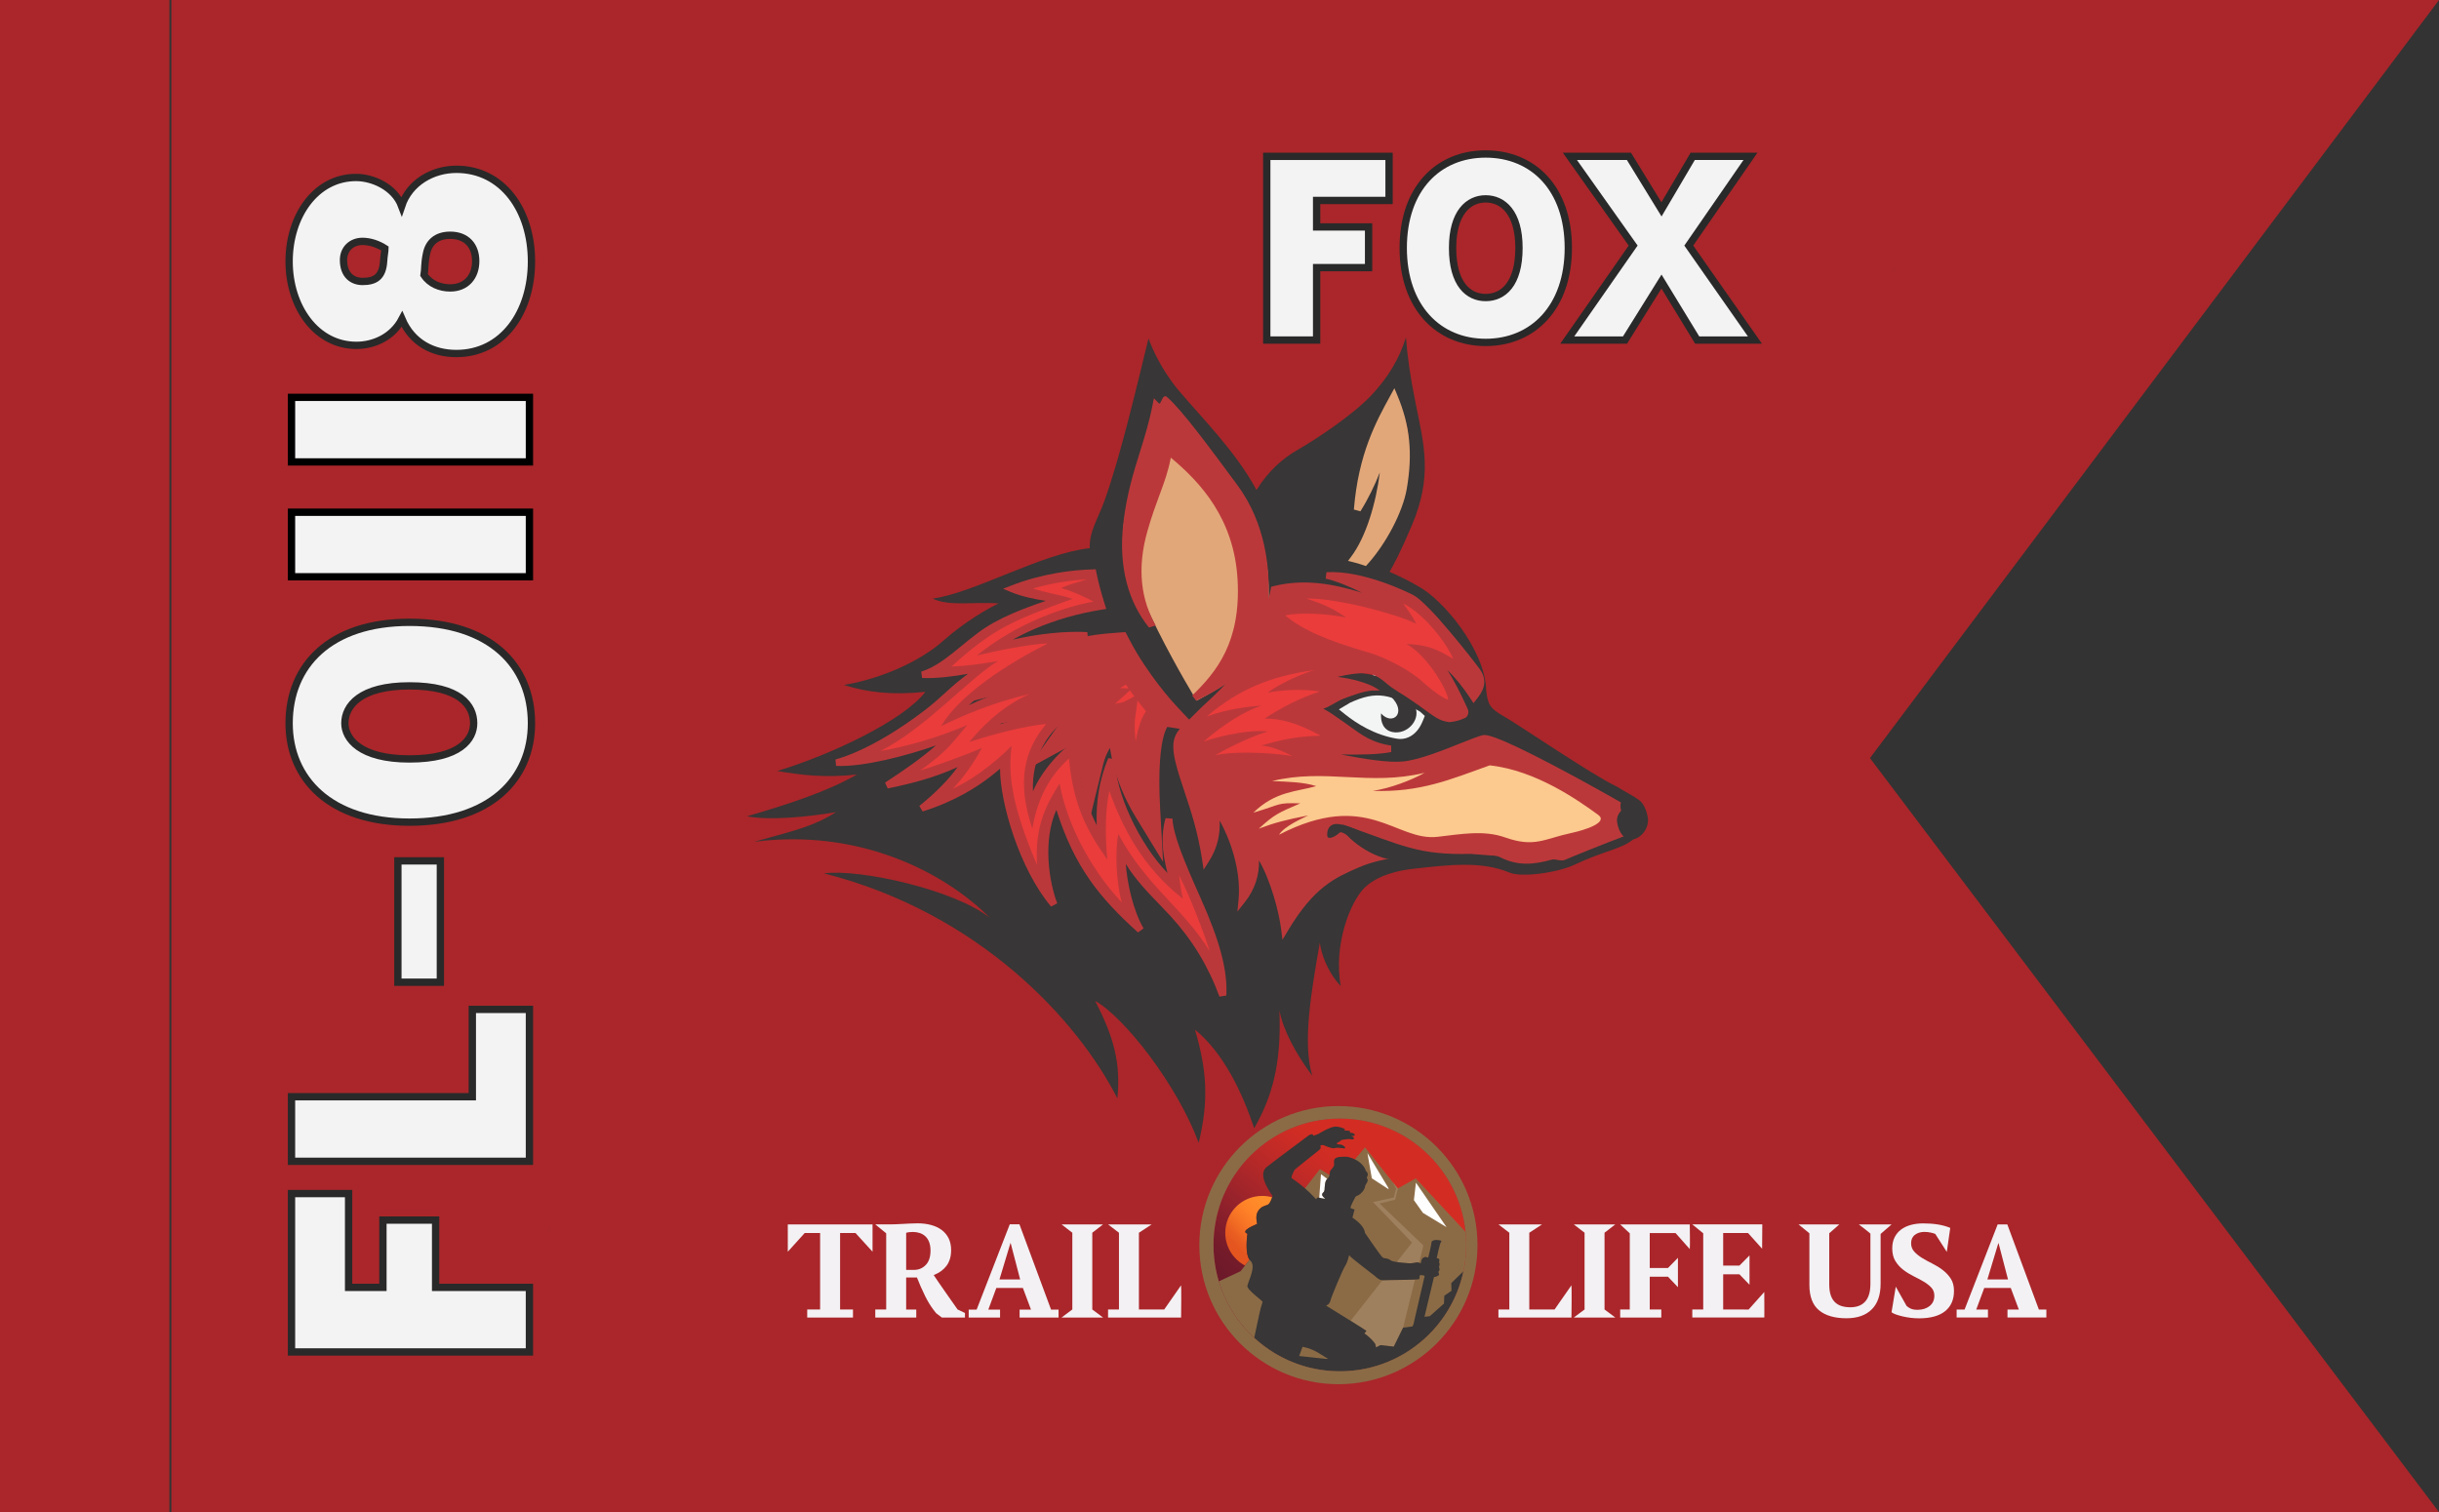 <?xml version="1.0" standalone="no"?><!-- Generator: Gravit.io --><svg xmlns="http://www.w3.org/2000/svg" xmlns:xlink="http://www.w3.org/1999/xlink" style="isolation:isolate" viewBox="0 0 500 310.021" width="500" height="310.021"><rect x="0" y="0" width="500" height="310.021" fill="#333333" stroke="none"/><defs><clipPath id="_clipPath_YY7qB8v7Z0njCfNsg4eSg3wSsex7ArPo"><rect width="500" height="310.021"/></clipPath></defs><g clip-path="url(#_clipPath_YY7qB8v7Z0njCfNsg4eSg3wSsex7ArPo)"><g><path d=" M 35.129 0 L 35.129 310.021 L 500 310.021 L 383.35 155.43 L 500 0 L 35.129 0 Z " fill="rgb(170,38,42)"/><clipPath id="_clipPath_jVwG79K39eND7Ka3ktfZf33StpVPYA2W"><path d=" M 35.129 0 L 35.129 310.021 L 500 310.021 L 383.351 155.43 L 500 0 L 35.129 0 Z " fill="rgb(255,255,255)"/></clipPath><g clip-path="url(#_clipPath_jVwG79K39eND7Ka3ktfZf33StpVPYA2W)"><path d=" M -135.403 331.891 L -135.403 -16.762 L 557.17 -16.762 L 425.237 155.424 L 556.47 331.891 L -135.403 331.891 Z " fill="none" vector-effect="non-scaling-stroke" stroke-width="1" stroke="rgb(225,55,43)" stroke-linejoin="miter" stroke-linecap="square" stroke-miterlimit="3"/></g><path d=" M 59.758 244.716 L 59.758 277.186 L 108.532 277.186 L 108.532 263.947 L 89.301 263.947 L 89.301 250.151 L 78.501 250.151 L 78.501 263.947 L 71.464 263.947 L 71.464 244.716 L 59.758 244.716 Z " fill="rgb(243,243,244)"/><path d=" M 71.464 263.947 L 78.501 263.947 L 78.501 250.151 L 89.301 250.151 L 89.301 263.947 L 108.532 263.947 L 108.532 277.186 L 59.758 277.186 L 59.758 244.716 L 71.464 244.716 L 71.464 263.947 Z " fill="none" vector-effect="non-scaling-stroke" stroke-width="1.5" stroke="rgb(41,41,41)" stroke-linejoin="miter" stroke-linecap="square" stroke-miterlimit="3"/><path d=" M 96.827 206.952 L 96.827 224.859 L 59.758 224.859 L 59.758 238.098 L 108.532 238.098 L 108.532 220.167 L 108.532 206.952 L 96.827 206.952 Z " fill="rgb(243,243,244)"/><path d=" M 108.533 238.098 L 59.758 238.098 L 59.758 224.859 L 96.827 224.859 L 96.827 206.952 L 108.533 206.952 L 108.533 238.098 Z " fill="none" vector-effect="non-scaling-stroke" stroke-width="1.5" stroke="rgb(41,41,41)" stroke-linejoin="miter" stroke-linecap="square" stroke-miterlimit="3"/><path d=" M 81.567 201.379 L 90.277 201.379 L 90.277 176.504 L 81.567 176.504 L 81.567 201.379 Z " fill="rgb(243,243,244)"/><path d=" M 90.277 201.379 L 81.567 201.379 L 81.567 176.504 L 90.277 176.504 L 90.277 201.379 Z " fill="none" vector-effect="non-scaling-stroke" stroke-width="1.5" stroke="rgb(41,41,41)" stroke-linejoin="miter" stroke-linecap="square" stroke-miterlimit="3"/><clipPath id="_clipPath_pIohdApGd2bkhWRDxeyCpxweAhHUvypi"><path d=" M 35.129 0 L 35.129 310.021 L 500 310.021 L 383.351 155.43 L 500 0 L 35.129 0 Z " fill="rgb(255,255,255)"/></clipPath><g clip-path="url(#_clipPath_pIohdApGd2bkhWRDxeyCpxweAhHUvypi)"><path d=" M 70.698 148.286 C 70.698 151.421 73.763 155.602 83.936 155.602 C 94.388 155.602 97.105 151.491 97.105 148.286 C 97.105 144.662 94.318 140.621 83.936 140.621 C 73.833 140.621 70.698 144.732 70.698 148.286 Z  M 108.95 148.286 C 108.95 159.713 100.52 168.562 83.936 168.562 C 67.701 168.562 59.27 159.713 59.27 148.286 C 59.27 136.441 67.632 127.591 83.936 127.591 C 100.52 127.591 108.95 136.441 108.95 148.286 Z " fill="rgb(243,243,244)"/><path d=" M 70.698 148.286 C 70.698 151.421 73.763 155.602 83.936 155.602 C 94.388 155.602 97.105 151.491 97.105 148.286 C 97.105 144.662 94.318 140.621 83.936 140.621 C 73.833 140.621 70.698 144.732 70.698 148.286 Z  M 108.95 148.286 C 108.95 159.713 100.52 168.562 83.936 168.562 C 67.701 168.562 59.27 159.713 59.27 148.286 C 59.27 136.441 67.632 127.591 83.936 127.591 C 100.52 127.591 108.95 136.441 108.95 148.286 Z " fill-rule="evenodd" fill="none" vector-effect="non-scaling-stroke" stroke-width="1.5" stroke="rgb(41,41,41)" stroke-linejoin="miter" stroke-linecap="square" stroke-miterlimit="3"/><path d=" M 108.533 118.256 L 59.758 118.256 L 59.758 105.017 L 108.533 105.017 L 108.533 118.256 Z " fill="rgb(243,243,244)" vector-effect="non-scaling-stroke" stroke-width="1.5" stroke="rgb(0,0,0)" stroke-linejoin="miter" stroke-linecap="square" stroke-miterlimit="3"/><path d=" M 108.533 94.705 L 59.758 94.705 L 59.758 81.466 L 108.533 81.466 L 108.533 94.705 Z " fill="rgb(243,243,244)" vector-effect="non-scaling-stroke" stroke-width="1.5" stroke="rgb(0,0,0)" stroke-linejoin="miter" stroke-linecap="square" stroke-miterlimit="3"/><path d=" M 87.42 52.063 C 87.002 54.014 87.142 55.129 86.933 56.383 C 88.117 58.195 90.207 59.031 92.298 59.031 C 95.572 59.031 97.523 56.732 97.523 53.526 C 97.523 50.391 95.642 48.231 92.298 48.231 C 89.371 48.231 87.838 49.833 87.42 52.063 Z  M 70.419 53.317 C 70.419 56.453 72.3 57.707 74.321 57.707 C 76.899 57.707 78.432 56.801 78.641 53.596 C 78.71 52.411 78.919 51.436 78.919 50.948 C 77.526 50.042 75.854 49.485 74.321 49.485 C 72.091 49.485 70.419 51.018 70.419 53.317 Z  M 108.95 53.596 C 108.95 64.117 103.028 72.479 93.552 72.479 C 88.814 72.479 84.494 70.318 82.404 65.441 C 80.453 69.134 76.62 70.806 73.067 70.806 C 64.775 70.806 59.27 62.863 59.27 53.596 C 59.27 44.329 64.705 36.386 72.997 36.386 C 76.411 36.386 80.87 38.337 82.334 42.238 C 83.936 37.431 88.674 34.713 93.552 34.713 C 103.028 34.713 108.95 43.075 108.95 53.596 Z " fill="rgb(243,243,244)"/><path d=" M 87.42 52.063 C 87.002 54.014 87.142 55.129 86.933 56.383 C 88.117 58.195 90.207 59.031 92.298 59.031 C 95.572 59.031 97.523 56.732 97.523 53.526 C 97.523 50.391 95.642 48.231 92.298 48.231 C 89.371 48.231 87.838 49.833 87.42 52.063 Z  M 70.419 53.317 C 70.419 56.453 72.3 57.707 74.321 57.707 C 76.899 57.707 78.432 56.801 78.641 53.596 C 78.71 52.411 78.919 51.436 78.919 50.948 C 77.526 50.042 75.854 49.485 74.321 49.485 C 72.091 49.485 70.419 51.018 70.419 53.317 Z  M 108.95 53.596 C 108.95 64.117 103.028 72.479 93.552 72.479 C 88.814 72.479 84.494 70.318 82.404 65.441 C 80.453 69.134 76.62 70.806 73.067 70.806 C 64.775 70.806 59.27 62.863 59.27 53.596 C 59.27 44.329 64.705 36.386 72.997 36.386 C 76.411 36.386 80.87 38.337 82.334 42.238 C 83.936 37.431 88.674 34.713 93.552 34.713 C 103.028 34.713 108.95 43.075 108.95 53.596 Z " fill-rule="evenodd" fill="none" vector-effect="non-scaling-stroke" stroke-width="1.5" stroke="rgb(41,41,41)" stroke-linejoin="miter" stroke-linecap="square" stroke-miterlimit="3"/><path d=" M 281.442 138.084 C 281.564 138.505 281.53 139.629 281.573 140.092 C 281.859 143.146 279.663 146.138 277.318 146.409 C 274.972 146.677 272.838 144.42 272.555 141.366 C 272.313 138.789 274.926 137.324 276.702 136.503 C 276.702 136.503 268.03 134.167 265.769 131.48 C 265.769 131.48 262.886 141.594 270.462 148.321 C 272.445 147.66 277.318 146.409 281.749 149.792 C 281.749 149.792 285.894 149.329 286.908 142.595 C 286.908 142.595 286.86 141.322 288.489 139.199 C 288.616 138.483 286.287 139.48 281.442 138.084 Z " fill="rgb(254,254,254)"/><path d=" M 277.834 138.318 C 277.95 139.685 277.257 140.886 276.258 141 C 275.261 141.115 274.346 140.098 274.218 138.73 C 274.091 137.365 274.714 136.368 275.716 136.287 C 276.723 136.204 277.724 137.009 277.834 138.318 Z " fill="rgb(254,254,254)"/><path d=" M 112.141 252.552 L 112.189 252.514 L 112.194 252.514 L 112.141 252.552 Z " fill="rgb(254,254,254)"/><path d=" M 112.194 252.515 L 112.194 252.515 L 112.189 252.515 L 112.192 252.515 L 112.196 252.515 L 112.194 252.515 Z " fill="rgb(78,78,79)"/><path d=" M 112.196 252.514 L 112.192 252.514 L 112.789 252.073 L 112.837 252.073 L 112.196 252.514 Z " fill="rgb(78,78,79)"/><path d=" M 388.668 252.552 L 388.615 252.514 L 388.62 252.514 L 388.668 252.552 Z " fill="rgb(254,254,254)"/><path d=" M 388.618 252.515 L 388.616 252.515 L 388.612 252.515 L 388.616 252.515 L 388.618 252.515 Z " fill="rgb(78,78,79)"/><path d=" M 388.617 252.514 L 388.613 252.514 L 387.97 252.073 L 388.02 252.073 L 388.617 252.514 Z " fill="rgb(78,78,79)"/><path d=" M 388.636 55.132 L 388.634 55.132 L 388.667 55.108 L 388.636 55.132 Z " fill="rgb(78,78,79)"/><path d=" M 388.021 55.588 L 387.971 55.588 L 388.634 55.131 L 388.636 55.131 L 388.021 55.588 Z " fill="rgb(78,78,79)"/><path d=" M 246.463 176.441 L 246.746 178.314 L 247.8 176.661 C 249.762 173.585 250.127 170.79 250.041 168.237 C 252.906 173.458 254.395 179.585 253.901 184.529 L 253.666 186.893 L 255.2 184.957 C 257.211 182.426 258.193 179.467 258.087 176.404 C 260.504 180.564 262.189 186.898 262.651 190.634 L 262.904 192.68 L 264.002 190.85 C 269.407 181.816 273.67 179.965 278.61 177.82 C 283.883 175.53 291.207 175.113 296.118 175.714 C 301.774 176.408 305.554 174.753 307.526 175.75 C 311.245 177.64 314.544 177.236 318.162 176.244 C 318.834 176.059 320.015 176.639 320.797 176.301 C 322.533 175.548 333.054 174.593 335.438 170.685 C 338.044 166.419 333.609 165.479 332.869 164.863 C 331.932 164.079 325.389 160.571 318.913 157.155 C 305.848 150.261 304.483 150.601 303.899 150.744 C 302.961 150.979 301.414 151.596 299.455 152.382 C 298.79 152.647 298.079 152.931 297.339 153.218 C 288.48 158.36 278.654 158.079 269.644 157.548 C 259.749 156.964 253.347 155.934 246.654 158.193 C 243.152 159.376 244.265 165.525 244.7 168.276 C 245.374 170.672 245.997 173.346 246.463 176.441 Z " fill="rgb(226,167,121)"/><path d=" M 287.67 100.173 C 288.835 93.447 289.698 89.319 286.965 82.817 C 286.221 88.806 285.852 91.849 285.588 93.117 C 285.588 93.117 281.929 108.768 277.52 114.588 C 278.196 114.749 278.971 114.977 279.799 115.258 C 283.709 110.92 286.912 104.558 287.67 100.173 Z  M 291.562 146.703 C 284.324 142.068 280.416 143.017 274.815 145.581 C 277.882 148.037 282.095 150.516 287.002 151.311 C 289.138 151.66 290.515 149.225 291.562 146.703 Z  M 249.059 165.265 C 253.116 171.192 255.193 178.83 254.622 184.571 C 257.279 181.221 257.922 177.282 256.929 173.563 C 260.297 177.227 262.765 185.675 263.371 190.538 C 268.697 181.638 272.796 179.612 278.319 177.214 C 283.838 174.819 291.413 174.459 296.236 175.05 C 301.059 175.642 303.994 173.19 307.887 175.162 C 311.773 177.135 314.912 176.439 317.977 175.601 C 321.044 174.755 324.265 174.419 331.281 171.278 C 334.063 170.031 334.341 166.562 332.46 165.427 C 330.581 164.292 306.688 150.74 304.067 151.392 C 301.443 152.044 292.802 156.281 287.704 156.786 C 282.605 157.293 272.594 154.804 266.495 153.789 C 273.393 153.969 280.927 154.36 285.068 153.537 C 280.464 152.852 278.205 150.819 275.494 148.905 C 271.854 146.336 270.816 145.57 268.782 145.23 C 273.195 144.413 278.034 141.704 281.388 141.467 C 279.189 140.224 272.484 138.496 267.994 139.712 C 277.854 136.898 279.217 138.029 282.932 138.751 C 286.482 139.958 288.229 140.281 291.086 142.336 C 294.636 144.885 295.819 148.136 297.241 147.765 C 298.666 147.392 300.848 146.931 300.166 145.517 C 299.509 144.156 295.645 135.093 292.12 133.682 C 295.845 134.92 299.193 138.45 302.137 142.957 C 303.294 141.475 302.401 137.62 300.789 135.39 C 299.182 133.159 294.723 124.494 289.399 122.613 C 286.563 121.159 278.442 117.605 271.946 117.985 C 276.427 118.97 283.663 122.904 285.423 124.338 C 276.73 121.28 269.318 118.804 261.224 120.832 C 260.745 123.335 259.909 125.934 258.653 128.637 C 259.748 123.157 260.703 110.174 253.05 99.826 C 245.395 89.48 241.132 84.661 238.987 82.417 C 245.219 92.893 232.71 104.402 233.775 114.316 C 235.098 126.646 243.32 140.031 243.32 140.031 L 245.426 142.336 C 245.426 142.336 255.614 135.08 256.699 132.9 C 253.733 140.046 248.697 143.454 245.498 146.795 C 242.302 150.134 240.341 150.498 241.669 156.024 C 242.993 161.55 245.781 167.054 247.18 176.332 C 249.766 172.279 249.463 168.872 249.059 165.265 Z  M 194.89 150.944 C 191.125 154.775 186.312 158.088 181.84 161.003 C 188.767 159.583 193.27 158.117 198.203 155.609 C 196.354 158.975 192.874 162.56 188.929 165.739 C 198.203 162.81 203.241 158.303 205.847 155.952 C 204.991 161.936 209.197 177.318 216.051 185.449 C 213.966 180.007 212.96 170.437 216.741 164.158 C 220.264 176.176 225.041 182.766 233.797 190.683 C 230.828 185.627 229.61 177.004 230.135 174.211 C 232.185 179.3 237.081 183.645 240.451 187.307 C 244.561 191.783 248.13 197.153 250.677 204.104 C 250.969 198.604 249.031 192.369 245.459 184.4 C 241.889 176.433 239.788 171.241 239.638 167.888 C 238.572 171.767 239.008 175.726 240.767 181.311 C 234.255 175.84 227.88 163.715 227.871 155.664 C 225.711 160.876 225.103 166.266 225.803 172.43 C 221.531 165.5 219.441 157.008 221.151 152.237 C 217.369 154.367 211.608 161.26 211.566 166.162 C 209.555 157.271 213.39 149.993 218.525 146.788 C 213.011 146.984 208.376 147.899 201.887 150.228 C 207.801 144.488 216.844 140.806 222.914 139.269 C 215.684 139.234 203.72 142.11 195.195 147.15 C 201.893 138.876 217.819 131.473 222.846 130.268 C 217.63 129.967 210.304 130.832 203.445 132.951 C 209.946 128.424 217.915 125.572 225.858 124.321 C 225.094 121.903 224.46 119.631 224.027 117.409 C 220.212 117.513 213.979 118.158 207.436 120.727 C 210.604 122.035 213.713 122.395 217.189 122.957 C 210.049 125.326 205.05 127.196 200.945 130.255 C 196.62 133.475 193.469 136.916 189.078 138.336 C 192.631 138.503 197.472 137.741 201.459 136.867 C 195.197 141.05 194.558 142.685 189.735 146.351 C 182.598 151.765 176.165 155.045 171.458 156.356 C 178.56 156.692 190.692 152.767 194.89 150.944 Z  M 175.698 158.788 C 169.241 159.515 164.415 158.927 159.333 158.079 C 170.409 154.74 185.296 147.664 189.704 141.846 C 182.707 142.564 177.722 141.921 172.997 140.43 C 180.181 139.269 188.402 135.82 193.443 131.315 C 197.695 127.51 202.973 124.49 204.741 123.723 C 199.744 123.332 194.675 124.395 191.199 122.729 C 199.882 121.524 213.52 113.447 223.408 112.391 C 223.265 108.968 225.048 106.492 226.416 102.683 C 229.632 93.732 232.837 80.046 235.448 69.392 C 236.152 71.405 238.198 75.998 241.68 80.11 C 246.6 85.917 253.318 92.573 257.588 100.465 C 259.95 96.661 262.859 94.044 265.966 92.266 C 269.524 90.235 277.239 85.176 281.125 81.052 C 284.565 77.394 286.862 73.554 288.225 69.181 C 288.471 72.735 289.077 77.152 290.21 82.72 C 291.966 91.357 293.683 97.688 289.43 107.71 C 287.028 113.377 285.713 115.78 284.853 117.236 C 287.092 118.217 289.215 119.28 290.609 120.136 C 295.795 122.801 304.499 133.341 304.673 141.557 C 305.011 144.386 305.362 145.214 308.297 146.87 C 311.231 148.525 326.627 159.036 331.43 161.263 C 336.168 164.169 336.098 163.364 336.98 166.575 C 337.612 167.829 337.064 170.132 334.803 172.092 C 332.543 174.051 328.629 174.505 322.98 177.201 C 319.364 178.929 311.981 179.974 309.415 178.892 C 303.716 176.481 296.877 177.32 289.707 178.128 C 284.387 178.727 281.397 180.402 279.797 181.943 C 276.782 184.837 273.342 193.774 274.844 202.154 C 272.087 199.201 270.875 195.577 270.565 193.274 C 268.861 203.041 266.945 213.757 269.015 220.547 C 265.639 216.036 263.039 211.184 262.28 207.122 C 262.752 218.631 260.57 225.193 257.116 231.329 C 254.743 224.18 250.916 215.956 244.969 211.096 C 247.437 219.541 247.817 225.603 245.735 234.315 C 241.397 222.532 230.534 208.573 224.504 205.21 C 228.422 212.786 229.762 218.062 229.063 225.199 C 220.951 209.195 200.697 187.111 168.909 179.063 C 176.192 178.099 195.605 182.365 202.956 188.202 C 193.634 178.828 176.194 169.798 154.576 172.593 C 163.665 170.114 166.89 169.324 171.406 166.51 C 165.476 167.497 157.829 168.255 153.125 167.363 C 161.564 164.924 169.746 162.224 175.698 158.788 Z " fill="rgb(56,54,54)"/><path d=" M 245.314 143.661 C 248.197 142.109 251.141 140.396 253.086 138.772 C 255.352 136.372 259.075 131.116 260.052 123.542 C 260.313 117.463 259.483 108.216 253.652 100.332 C 247.837 92.475 242.458 84.354 239.448 81.777 C 238.476 80.943 238.045 84.093 237.538 83.562 L 236.553 82.53 L 236.278 83.916 C 235.571 87.536 234.603 90.633 233.666 93.626 C 232.364 97.784 231.02 102.085 230.313 107.902 C 229.167 117.358 245.314 143.661 245.314 143.661 Z " fill="rgb(226,167,121)"/><path d=" M 288.724 151.167 C 289.965 150.629 290.966 149.512 291.618 147.938 L 292.088 146.785 L 291.133 145.918 C 285.023 142.247 282.235 141.569 276.775 144.072 L 274.483 145.441 L 275.758 146.464 C 278.09 148.333 281.829 150.713 286.395 151.455 C 287.199 151.586 287.982 151.49 288.724 151.167 Z " fill="rgb(243,245,245)"/><path d=" M 251.401 204.116 C 251.673 198.961 250.097 192.983 246.13 184.129 C 242.499 176.026 240.503 171.031 240.362 167.844 L 238.938 167.74 C 238.033 171.027 238.139 174.41 239.344 179.005 C 233.519 172.943 228.604 162.507 228.597 155.646 L 227.197 155.439 C 225.412 159.749 224.639 164.19 224.83 169.205 C 221.71 162.992 220.452 156.296 221.838 152.432 L 222.446 150.735 L 220.786 151.668 C 217.756 153.374 213.589 157.896 211.763 162.252 C 211.451 155.266 214.876 149.863 218.918 147.341 L 221.017 146.03 L 218.516 146.118 C 213.814 146.287 209.781 146.974 204.935 148.493 C 208.303 145.876 212.048 143.975 214.854 142.757 C 218.31 141.257 221.236 140.383 223.087 139.916 L 222.94 138.599 C 216.657 138.568 207.566 140.662 200.314 143.808 C 199.721 144.065 199.139 144.331 198.571 144.601 C 203.791 139.808 211.62 135.468 217.458 132.935 C 219.704 131.958 221.728 131.222 223.01 130.917 L 222.913 129.597 C 218.494 129.345 212.937 129.922 207.634 131.139 C 209.023 130.366 210.476 129.648 211.987 128.992 C 216.329 127.108 221.032 125.758 225.961 124.98 L 226.786 124.851 L 226.553 124.116 C 225.699 121.413 225.124 119.239 224.74 117.272 L 224.633 116.724 L 224.026 116.739 C 219.971 116.849 213.756 117.523 207.17 120.109 L 205.622 120.717 L 207.126 121.341 C 209.534 122.335 211.908 122.796 214.38 123.196 C 211.803 124.078 209.57 124.901 207.528 125.789 C 204.703 127.016 202.47 128.269 200.5 129.738 C 199.276 130.651 198.149 131.576 197.06 132.469 C 194.749 134.368 192.566 136.162 190.09 137.235 C 189.682 137.413 189.267 137.571 188.856 137.703 L 189.021 139.005 C 191.952 139.143 195.55 138.667 198.441 138.151 C 196.369 139.679 195.076 140.858 193.726 142.085 C 192.501 143.202 191.234 144.357 189.284 145.837 C 184.525 149.45 179.761 152.335 175.513 154.179 C 174.004 154.834 172.575 155.35 171.267 155.716 L 171.401 157.027 C 177.117 157.297 186.202 154.834 191.886 152.825 C 188.687 155.615 185.01 158.127 181.436 160.458 L 181.976 161.657 C 187.611 160.504 191.638 159.308 195.442 157.655 C 195.737 157.527 196.028 157.398 196.323 157.264 C 194.518 159.786 191.8 162.55 188.463 165.238 L 189.144 166.373 C 190.779 165.857 192.375 165.262 193.89 164.605 C 199.221 162.291 202.769 159.549 205.017 157.604 C 204.99 164.441 208.946 178.124 215.477 185.872 L 216.736 185.211 C 215.03 180.757 213.741 172.333 216.558 166.037 C 220.279 177.775 225.377 184.019 233.282 191.17 L 234.435 190.348 C 232.248 186.627 231.039 180.831 230.79 177.117 C 232.654 180.221 235.342 183.003 237.774 185.523 C 238.525 186.3 239.236 187.036 239.893 187.751 C 244.393 192.649 247.697 198.074 249.991 204.335 L 251.401 204.116 Z " fill="rgb(187,56,58)"/><path d=" M 280.348 115.679 C 284.201 111.407 287.58 104.921 288.383 100.261 C 289.643 92.996 289.059 87.231 286.432 80.978 L 285.852 79.598 L 285.031 81.099 C 282.109 86.425 278.473 93.053 277.547 104.469 L 278.89 104.825 C 280.443 102.366 281.839 99.477 282.873 96.853 C 282.078 103.143 280.076 110.063 276.932 114.215 L 276.335 115.003 L 277.321 115.238 C 277.979 115.396 278.723 115.613 279.531 115.89 L 280.014 116.052 L 280.348 115.679 Z " fill="rgb(226,167,121)"/><path d=" M 320.797 176.3 C 322.534 175.547 328.749 173.018 333.469 171.253 C 335.056 166.599 335.278 166.318 332.868 164.862 C 331.81 164.223 325.388 160.57 318.914 157.154 C 305.847 150.261 304.481 150.601 303.897 150.746 C 302.962 150.979 301.414 151.595 299.456 152.379 C 295.851 153.822 290.916 155.795 287.647 156.118 C 284.584 156.423 279.649 155.604 274.841 154.687 C 278.905 154.757 282.668 154.695 285.201 154.19 L 285.203 152.873 C 281.366 152.302 279.23 150.748 276.968 149.104 C 276.63 148.86 276.292 148.612 275.945 148.368 L 275.614 148.133 C 273.598 146.711 272.376 145.848 271.267 145.308 C 272.654 144.895 274.097 143.738 275.456 143.235 C 277.704 142.399 279.563 141.705 281.212 141.589 L 282.894 141.558 L 281.779 140.891 C 280.38 140.103 277.375 139.148 274.165 138.779 C 279.252 137.587 280.92 138.107 281.724 138.439 C 282.804 138.919 283.427 139.431 284.354 140.217 C 285.781 141.428 287.722 142.421 289.46 143.67 L 290.929 144.678 C 294.372 147.159 294.907 147.723 297.109 148.065 L 298.158 147.916 C 298.745 147.764 299.109 147.716 299.689 147.466 C 300.268 147.214 300.494 147.22 300.743 146.865 C 300.977 146.524 301.184 145.967 300.828 145.231 C 300.769 145.106 300.681 144.913 300.567 144.669 C 299.517 142.379 298.189 139.659 296.718 137.404 C 298.321 138.904 299.921 140.877 301.515 143.315 L 302.073 144.166 L 302.718 143.339 C 303.642 142.16 305.359 139.964 303.35 137.183 C 301.961 135.255 292.821 123.591 289.763 122.024 C 288.732 121.494 279.471 116.873 271.924 117.317 L 271.761 118.638 C 273.919 119.112 276.738 120.294 279.243 121.534 C 273.258 119.688 267.353 118.608 261.054 120.184 L 260.593 120.3 L 260.512 120.733 C 260.382 121.4 260.229 122.07 260.051 122.743 C 260.321 116.669 259.515 107.363 253.653 99.437 C 247.838 91.58 242.24 83.973 239.225 81.396 C 238.253 80.563 238.044 83.198 237.539 82.669 L 236.549 81.637 L 236.279 83.02 C 235.57 86.643 234.602 89.738 233.666 92.73 C 232.365 96.891 231.019 101.192 230.312 107.009 C 229.166 116.463 231.475 123.604 235.537 128.654 L 236.924 128.243 C 234.007 123.11 232.962 116.75 235.267 108.737 C 236.143 105.694 236.979 103.433 237.721 101.437 C 238.65 98.932 239.467 96.73 240.02 93.837 C 246.213 98.974 252.995 106.44 253.702 118.812 C 254.433 131.598 249.396 137.767 244.389 142.612 L 245.23 143.668 C 250.492 141.007 251.884 140.149 253.162 137.815 C 251.337 140.351 249.28 142.263 247.381 144.026 C 246.514 144.831 245.697 145.593 244.964 146.357 C 244.402 146.943 243.868 147.446 243.399 147.89 C 241.146 150.013 239.787 151.295 240.962 156.188 C 241.44 158.184 242.114 160.191 242.823 162.316 C 244.112 166.164 245.572 170.526 246.463 176.443 L 246.744 178.313 L 247.801 176.66 C 249.763 173.584 250.125 170.79 250.037 168.234 C 252.907 173.459 254.393 179.584 253.901 184.529 L 253.667 186.895 L 255.203 184.957 C 257.21 182.427 258.193 179.468 258.088 176.406 C 260.503 180.564 262.187 186.895 262.652 190.634 L 262.905 192.682 L 264.002 190.849 C 269.405 181.815 273.671 179.964 278.611 177.819 C 283.884 175.53 291.205 175.113 296.121 175.714 C 301.774 176.408 305.555 174.753 307.524 175.751 C 311.243 177.639 314.547 177.233 318.163 176.243 C 318.832 176.057 320.013 176.641 320.797 176.3 Z " fill="rgb(187,56,58)"/><path d=" M 297.9 135.078 C 296.857 132.407 292.344 126.093 287.667 123.73 C 288.521 124.947 289.606 126.367 290.335 127.882 C 286.392 125.932 274.231 122.622 267.812 122.707 C 269.933 123.489 272.17 123.989 275.97 126.61 C 272.126 125.84 266.747 125.489 263.474 126.176 C 267.09 129.173 271.946 131.287 280.794 133.853 C 283.604 134.668 288.758 137.16 291.615 139.763 C 294.471 142.367 296.873 143.702 296.862 143.39 C 296.8 141.684 292.662 134.376 288.335 132.044 C 292.341 132.161 294.535 133.017 297.9 135.078 Z " fill="rgb(234,60,59)"/><path d=" M 270.584 141.763 C 267.131 141.247 262.997 141.396 259.888 142.014 C 261.917 140.4 266.564 138.2 269.48 137.392 C 260.351 138.608 253.809 141.449 247.412 146.881 C 251.414 145.416 256.222 144.795 258.573 144.687 C 255.197 145.787 251.1 148.299 246.777 152.007 C 251.469 150.518 256.533 149.601 259.912 149.965 C 257.117 150.813 253.557 152.358 249.135 154.826 C 254.617 153.728 263.186 154.677 264.948 155.01 C 262.426 153.726 260.123 152.894 258.507 152.863 C 262.204 151.807 265.405 150.969 270.753 150.843 C 265.993 148.242 262.643 147.316 259.243 147.326 C 262.762 145.067 266.011 143.291 270.584 141.763 Z " fill="rgb(234,60,59)"/><path d=" M 229.147 132.422 C 222.282 132.936 220.677 133.344 213.213 137.555 C 220.886 135.684 225.66 136.705 229.054 138.26 C 225.974 140.124 224.943 140.354 218.782 143.447 C 221.568 143.013 222.433 143.399 225.36 143.553 C 225.36 143.553 221.325 147.179 219.518 149.746 C 221.744 148.536 222.903 148.284 225.221 147.788 C 225.221 147.788 222.451 151.39 223.496 156.168 C 225.072 149.715 229.994 147.156 229.994 147.156 C 229.994 147.156 228.833 155.821 235.14 166.135 C 233.992 145.487 238.848 146.229 238.848 146.229 C 238.848 146.229 233.166 140.139 229.147 132.422 Z " fill="rgb(234,60,59)"/><path d=" M 229.147 132.422 L 228.945 129.726 C 227.21 129.856 225.77 129.978 224.427 130.172 C 222.42 130.455 220.62 130.918 218.692 131.715 C 216.763 132.512 214.71 133.605 211.882 135.199 L 194.83 144.819 L 213.851 140.183 C 216.615 139.511 218.914 139.252 220.848 139.25 C 223.957 139.259 226.124 139.897 227.93 140.718 L 229.054 138.26 L 227.656 135.946 C 226.185 136.835 225.294 137.287 223.904 137.954 C 222.519 138.618 220.677 139.469 217.568 141.03 L 202.124 148.782 L 219.199 146.119 C 220.034 145.99 220.594 145.952 221.101 145.952 C 221.599 145.952 222.075 145.992 222.728 146.053 C 223.375 146.117 224.181 146.2 225.219 146.253 L 225.36 143.553 L 223.553 141.542 C 223.531 141.561 222.495 142.492 221.211 143.768 C 220.567 144.407 219.862 145.133 219.184 145.884 C 218.506 146.637 217.856 147.408 217.305 148.189 L 210.651 157.641 L 220.809 152.121 C 221.823 151.573 222.479 151.296 223.164 151.074 C 223.845 150.852 224.622 150.681 225.786 150.433 L 225.221 147.788 L 223.076 146.139 C 222.982 146.264 222.378 147.063 221.772 148.413 C 221.171 149.761 220.558 151.676 220.556 153.99 C 220.556 154.863 220.644 155.788 220.855 156.747 L 223.351 168.152 L 226.124 156.811 C 226.776 154.143 228.095 152.325 229.261 151.14 C 229.843 150.552 230.38 150.13 230.754 149.869 C 230.94 149.739 231.085 149.649 231.171 149.597 L 231.257 149.546 L 231.263 149.544 L 230.51 148.148 L 231.241 149.555 L 231.263 149.544 L 230.51 148.148 L 231.241 149.555 L 229.994 147.156 L 227.314 146.795 C 227.298 146.901 227.206 147.647 227.204 148.899 C 227.204 152.295 227.902 159.482 232.833 167.546 L 238.438 176.712 L 237.84 165.985 C 237.722 163.845 237.669 161.948 237.669 160.273 C 237.669 156.999 237.871 154.565 238.161 152.802 C 238.376 151.48 238.64 150.538 238.883 149.902 C 239.066 149.423 239.237 149.12 239.353 148.947 C 239.441 148.815 239.498 148.758 239.516 148.743 L 239.52 148.738 L 239.081 148.229 L 239.303 148.85 C 239.439 148.802 239.52 148.74 239.52 148.738 L 239.081 148.229 L 239.303 148.85 L 238.784 147.395 L 238.784 148.931 C 238.982 148.931 239.164 148.899 239.303 148.85 L 238.784 147.395 L 238.784 148.931 L 238.784 146.635 L 238.438 148.903 C 238.561 148.921 238.677 148.931 238.784 148.931 L 238.784 146.635 L 238.438 148.903 L 246.146 150.086 L 240.826 144.385 L 240.817 144.376 C 240.567 144.113 235.23 138.268 231.546 131.173 L 230.723 129.592 L 228.945 129.726 L 229.147 132.422 L 226.747 133.671 C 230.984 141.781 236.785 147.972 236.87 148.075 L 238.848 146.229 L 239.259 143.557 C 239.136 143.537 238.975 143.522 238.784 143.522 C 238.207 143.513 237.303 143.695 236.46 144.279 C 235.823 144.71 235.237 145.329 234.736 146.124 C 233.988 147.32 233.395 148.903 232.96 151.153 C 232.53 153.406 232.262 156.341 232.26 160.273 C 232.26 162.062 232.317 164.056 232.44 166.286 L 235.14 166.135 L 237.447 164.723 C 233.155 157.706 232.615 151.575 232.613 148.899 C 232.613 148.407 232.633 148.036 232.65 147.799 C 232.657 147.68 232.666 147.597 232.67 147.548 L 232.675 147.502 L 232.677 147.5 L 230.982 147.287 L 232.675 147.513 L 232.677 147.5 L 230.982 147.287 L 232.675 147.513 L 233.364 142.352 L 228.745 144.756 C 228.567 144.85 227.105 145.627 225.41 147.342 C 223.722 149.05 221.792 151.739 220.868 155.526 L 223.496 156.168 L 226.137 155.59 C 226.016 155.03 225.963 154.497 225.963 153.99 C 225.961 152.653 226.33 151.465 226.708 150.626 C 226.897 150.207 227.083 149.878 227.213 149.671 C 227.276 149.566 227.327 149.494 227.353 149.452 L 227.379 149.419 L 226.523 148.791 L 227.364 149.436 L 227.379 149.419 L 226.523 148.791 L 227.364 149.436 L 231.849 143.608 L 224.657 145.142 C 223.5 145.39 222.539 145.592 221.507 145.924 C 220.475 146.255 219.437 146.71 218.225 147.37 L 219.518 149.746 L 221.728 151.303 C 222.08 150.802 222.613 150.156 223.199 149.509 C 224.082 148.53 225.085 147.531 225.86 146.787 C 226.249 146.415 226.58 146.106 226.811 145.891 C 226.927 145.783 227.019 145.7 227.079 145.645 L 227.149 145.583 L 227.169 145.566 L 232.034 141.193 L 225.503 140.852 C 224.602 140.804 223.92 140.736 223.245 140.67 C 222.574 140.606 221.891 140.543 221.101 140.543 C 220.297 140.543 219.415 140.611 218.365 140.776 L 218.782 143.447 L 219.996 145.865 C 223.048 144.332 224.802 143.522 226.242 142.833 C 227.68 142.143 228.844 141.55 230.457 140.574 L 234.828 137.926 L 230.181 135.801 C 227.801 134.705 224.734 133.836 220.848 133.842 C 218.429 133.842 215.693 134.167 212.571 134.929 L 213.213 137.555 L 214.541 139.91 C 216.387 138.87 217.847 138.077 219.072 137.48 C 220.918 136.58 222.187 136.123 223.636 135.803 C 225.085 135.482 226.795 135.309 229.349 135.118 L 229.147 132.422 L 226.747 133.671 L 229.147 132.422 Z " fill="rgb(187,56,58)"/><path d=" M 327.621 167.058 C 323.725 164.235 314.969 157.949 305.393 156.919 C 297.309 159.817 291.18 162.478 281.406 162.145 C 284.855 161.684 289.536 159.896 292.041 158.443 C 280.618 161.205 271.709 157.468 260.778 160.14 C 263.845 160.272 267.281 160.331 269.825 161.179 C 265.718 162.353 261.496 162.195 256.947 166.61 C 262.919 164.872 261.551 164.564 266.561 164.709 C 262.089 166.649 261.395 166.863 258.051 169.901 C 261.272 168.687 263.647 168.057 268.172 167.192 C 267.048 167.758 263.287 169.374 262.21 171.137 C 280.363 161.778 286.104 172.551 294.693 171.572 C 299.575 171.014 304.157 170.147 308.554 171.697 C 314.598 173.833 316.526 171.982 322.17 170.775 C 324.752 170.222 329.823 168.654 327.621 167.058 Z " fill="rgb(252,201,142)"/><path d=" M 198.293 148.652 C 192.229 151.223 186.181 152.984 180.515 153.976 C 189.847 149.227 198.776 138.988 204.559 135.55 C 201.033 136.092 198.605 136.527 195.061 136.65 C 203.452 129.047 207.287 127.322 219.902 122.773 C 217.028 121.857 214.071 121.473 211.797 120.654 C 216.005 119.427 219.876 118.953 222.833 118.797 C 220.903 119.372 218.686 119.963 217.56 120.575 C 220.306 121.361 222.442 122.465 224.163 123.333 C 218.363 124.402 208.638 127.601 200.275 134.382 C 204.038 133.491 210.916 132.048 214.785 131.923 C 206.578 136.094 196.798 142.319 192.927 148.881 C 197.301 146.733 203.564 144.016 211.103 142.285 C 206.754 144.178 202.765 147.267 198.684 152.13 C 204.13 150.384 210.087 148.85 214.458 148.435 C 209.985 153.836 208.368 160.16 211.626 169.871 C 212.996 162.046 216.302 158.18 219.125 155.502 C 220.084 165.396 222.932 170.461 226.998 176.235 C 226.462 170.352 226.666 165.443 227.437 162.211 C 229.984 169.381 234.122 177.754 242.502 184.275 C 242.502 184.275 241.922 181.809 241.738 179.504 C 244.221 184.334 247.11 192.09 247.95 194.975 C 242.8 186.435 234.809 181.498 229.27 170.986 C 228.581 174.189 228.756 180.668 229.966 185.01 C 222.899 177.544 218.482 167.822 217.222 160.641 C 214.923 164.362 212.001 168.966 212.614 177.357 C 207.222 164.797 206.655 158.431 207.384 152.924 C 203.81 156.554 199.057 160.062 195.371 161.677 C 197.469 159.432 199.393 156.828 201.296 153.344 C 196.767 155.311 190.504 157.427 188.692 157.961 C 194.473 153.741 194.798 152.764 198.293 148.652 Z " fill="rgb(234,60,59)"/><path d=" M 290.216 145.157 C 291.11 147.771 288.385 150.674 285.463 150.086 C 283.63 149.717 282.982 148.079 283.119 146.265 C 285.452 148.906 288.609 146.132 285.081 142.757 C 286.337 142.757 290.216 145.157 290.216 145.157 Z " fill="rgb(56,54,54)"/><path d=" M 275.333 169.079 C 287.614 173.402 290.681 175.318 301.461 175.072 L 306.497 175.468 C 306.497 175.468 300.032 178.175 284.591 176.131 C 279.562 175.171 273.834 169.861 275.333 169.079 Z " fill="rgb(56,54,54)"/><path d=" M 337.801 167.611 C 338.153 169.662 336.532 171.78 334.803 172.092 C 333.072 172.404 331.907 170.786 331.538 168.74 C 331.169 166.691 332.877 165.82 334.003 164.469 C 335.503 162.667 337.294 164.649 337.801 167.611 Z " fill="rgb(56,54,54)"/><path d=" M 272.12 171.493 C 272.217 172.033 273.385 171.86 274.627 170.714 C 275.36 170.035 279.035 174.154 280.12 171.434 C 280.324 170.925 275.31 168.659 273.646 168.96 C 271.984 169.258 272.021 170.953 272.12 171.493 Z " fill="rgb(56,54,54)"/><path d=" M 332.24 165.745 C 332.068 164.79 332.413 163.927 333.01 163.819 C 333.607 163.712 334.231 164.399 334.404 165.356 C 334.576 166.311 334.231 167.174 333.634 167.282 C 333.037 167.389 332.413 166.702 332.24 165.745 Z " fill="rgb(56,54,54)"/></g><path d=" M 269.91 41.095 L 269.91 46.529 L 280.563 46.529 L 280.563 54.869 L 269.91 54.869 L 269.91 69.718 L 259.687 69.718 L 259.687 32.056 L 284.76 32.056 L 284.76 41.095 L 269.91 41.095 Z " fill="rgb(243,243,244)"/><path d=" M 269.91 41.095 L 269.91 46.529 L 280.563 46.529 L 280.563 54.869 L 269.91 54.869 L 269.91 69.718 L 259.687 69.718 L 259.687 32.056 L 284.76 32.056 L 284.76 41.095 L 269.91 41.095 Z " fill="none" vector-effect="non-scaling-stroke" stroke-width="1.5" stroke="rgb(41,41,41)" stroke-linejoin="miter" stroke-linecap="square" stroke-miterlimit="3"/><path d=" M 304.56 40.772 C 301.063 40.772 297.781 43.57 297.781 50.833 C 297.781 58.312 301.063 61.002 304.56 61.002 C 308.111 61.002 311.393 58.312 311.393 50.833 C 311.393 43.57 308.111 40.772 304.56 40.772 Z  M 304.56 70.203 C 294.875 70.203 287.665 62.993 287.665 50.833 C 287.665 38.62 294.875 31.572 304.56 31.572 C 314.298 31.572 321.508 38.62 321.508 50.833 C 321.508 62.993 314.298 70.203 304.56 70.203 Z " fill="rgb(243,243,244)"/><path d=" M 304.56 40.772 C 301.063 40.772 297.781 43.57 297.781 50.833 C 297.781 58.312 301.063 61.002 304.56 61.002 C 308.111 61.002 311.393 58.312 311.393 50.833 C 311.393 43.57 308.111 40.772 304.56 40.772 Z  M 304.56 70.203 C 294.875 70.203 287.665 62.993 287.665 50.833 C 287.665 38.62 294.875 31.572 304.56 31.572 C 314.298 31.572 321.508 38.62 321.508 50.833 C 321.508 62.993 314.298 70.203 304.56 70.203 Z " fill-rule="evenodd" fill="none" vector-effect="non-scaling-stroke" stroke-width="1.5" stroke="rgb(41,41,41)" stroke-linejoin="miter" stroke-linecap="square" stroke-miterlimit="3"/><path d=" M 347.926 69.719 L 340.608 57.72 L 333.13 69.719 L 321.293 69.719 L 334.798 50.349 L 321.831 32.056 L 333.937 32.056 L 340.608 42.924 L 347.011 32.056 L 358.848 32.056 L 346.204 50.349 L 359.763 69.719 L 347.926 69.719 Z " fill="rgb(243,243,244)"/><path d=" M 347.926 69.719 L 340.608 57.72 L 333.13 69.719 L 321.293 69.719 L 334.798 50.349 L 321.831 32.056 L 333.937 32.056 L 340.608 42.924 L 347.011 32.056 L 358.848 32.056 L 346.204 50.349 L 359.763 69.719 L 347.926 69.719 Z " fill="none" vector-effect="non-scaling-stroke" stroke-width="1.5" stroke="rgb(41,41,41)" stroke-linejoin="miter" stroke-linecap="square" stroke-miterlimit="3"/><linearGradient id="_lgradient_8" x1="0.155" y1="0.935" x2="0.677" y2="0.277" gradientTransform="matrix(51.815,0,0,51.814,248.764,229.337)" gradientUnits="userSpaceOnUse"><stop offset="0%" stop-opacity="1" style="stop-color:rgb(109,25,42)"/><stop offset="10%" stop-opacity="1" style="stop-color:rgb(109,25,42)"/><stop offset="20%" stop-opacity="1" style="stop-color:rgb(109,25,42)"/><stop offset="30%" stop-opacity="1" style="stop-color:rgb(116,27,42)"/><stop offset="40%" stop-opacity="1" style="stop-color:rgb(132,30,43)"/><stop offset="50%" stop-opacity="1" style="stop-color:rgb(148,34,43)"/><stop offset="60%" stop-opacity="1" style="stop-color:rgb(163,37,42)"/><stop offset="70%" stop-opacity="1" style="stop-color:rgb(178,40,40)"/><stop offset="80%" stop-opacity="1" style="stop-color:rgb(191,42,39)"/><stop offset="90%" stop-opacity="1" style="stop-color:rgb(203,44,37)"/><stop offset="100%" stop-opacity="1" style="stop-color:rgb(211,45,35)"/></linearGradient><path d=" M 248.764 255.244 C 248.764 269.552 260.363 281.151 274.672 281.151 L 274.672 281.151 C 288.977 281.151 300.578 269.552 300.578 255.244 L 300.578 255.244 C 300.578 240.936 288.977 229.337 274.672 229.337 L 274.672 229.337 C 260.363 229.337 248.764 240.936 248.764 255.244 Z " fill="url(#_lgradient_8)"/><linearGradient id="_lgradient_9" x1="0.226" y1="0.875" x2="0.927" y2="-0.085" gradientTransform="matrix(9.618,0,0,14.279,251.182,245.193)" gradientUnits="userSpaceOnUse"><stop offset="0%" stop-opacity="1" style="stop-color:rgb(228,85,31)"/><stop offset="10%" stop-opacity="1" style="stop-color:rgb(228,85,31)"/><stop offset="20%" stop-opacity="1" style="stop-color:rgb(233,93,33)"/><stop offset="30%" stop-opacity="1" style="stop-color:rgb(240,105,35)"/><stop offset="40%" stop-opacity="1" style="stop-color:rgb(246,115,37)"/><stop offset="50%" stop-opacity="1" style="stop-color:rgb(251,123,38)"/><stop offset="60%" stop-opacity="1" style="stop-color:rgb(255,131,40)"/><stop offset="70%" stop-opacity="1" style="stop-color:rgb(255,136,41)"/><stop offset="80%" stop-opacity="1" style="stop-color:rgb(255,140,41)"/><stop offset="90%" stop-opacity="1" style="stop-color:rgb(255,142,42)"/><stop offset="100%" stop-opacity="1" style="stop-color:rgb(255,143,42)"/></linearGradient><path d=" M 251.182 252.766 C 251.182 255.676 252.823 258.202 255.23 259.471 L 255.23 259.471 L 256.157 258.278 C 255.128 256.863 255.726 252.94 255.726 252.94 L 255.726 252.94 C 254.028 252.364 257.711 250.952 257.711 250.952 L 257.711 250.952 C 257.519 249.801 257.314 248.652 258.463 247.664 L 258.463 247.664 C 258.956 247.239 259.876 247.081 260.04 246.919 L 260.04 246.919 C 260.422 246.543 260.679 245.852 260.8 245.471 L 260.8 245.471 C 260.15 245.29 259.465 245.193 258.756 245.193 L 258.756 245.193 C 254.574 245.193 251.182 248.583 251.182 252.766 Z " fill="url(#_lgradient_9)"/><path d=" M 286.54 243.678 L 279.833 235.24 L 274.218 241.921 L 270.586 239.702 L 254.324 260.636 L 249.862 262.712 C 253.068 273.379 262.96 281.152 274.673 281.152 C 288.978 281.152 300.579 269.553 300.579 255.243 C 300.579 254.343 300.531 253.453 300.442 252.577 L 290.227 241.601 L 286.54 243.678 Z " fill="rgb(139,107,70)"/><path d=" M 281.467 246.454 L 289.474 254.761 L 286.338 258.754 C 287.202 258.885 288.243 258.951 288.735 258.998 C 289.568 259.079 290.322 258.774 290.643 258.817 C 290.742 258.831 290.837 258.856 290.924 258.885 L 291.791 255.355 L 282.814 246.747 L 286.006 245.961 L 286.561 243.667 L 285.466 242.329 L 286.205 243.661 L 285.74 245.522 L 281.467 246.454 Z  M 280.123 272.864 C 280.078 272.804 278.6 271.873 276.877 270.799 L 283.412 262.479 C 283.489 262.484 283.565 262.489 283.648 262.482 C 284.349 262.429 288.298 262.422 290.07 262.34 L 287.636 272.212 L 285.727 276.093 L 283.016 275.783 L 282.083 276.26 C 282.046 275.893 281.966 275.568 281.817 275.375 C 280.798 274.061 279.695 273.394 279.695 273.394 L 280.123 272.864 Z " fill="rgb(159,128,94)"/><path d=" M 289.854 246.066 L 290.266 242.474 L 296.551 251.607 L 291.702 248.672 L 289.854 246.066 Z " fill="rgb(254,254,254)"/><path d=" M 281.231 241.589 L 280.322 236.414 L 284.53 243.404 L 284.702 243.851 L 281.231 241.589 Z " fill="rgb(254,254,254)"/><path d=" M 271.678 245.734 C 271.712 245.703 270.553 245.106 271.296 244.477 C 271.428 244.366 271.51 244.213 271.545 243.943 C 271.545 243.943 271.554 242.406 271.917 241.913 C 271.978 241.83 272.033 241.765 272.087 241.707 L 270.805 240.739 L 270.444 245.574 C 270.851 245.689 271.568 245.834 271.678 245.734 Z " fill="rgb(254,254,254)"/><path d=" M 289.548 271.957 L 287.636 272.212 L 285.727 276.094 L 283.017 275.782 L 282.082 276.26 C 282.046 275.893 281.966 275.568 281.817 275.376 C 280.798 274.062 279.695 273.394 279.695 273.394 L 280.122 272.865 C 280.03 272.736 273.49 268.694 271.843 267.679 C 271.921 267.657 272.55 267.444 272.719 266.74 C 272.935 265.826 275.283 260.223 275.788 259.49 C 276.178 258.923 276.514 257.619 276.578 257.342 C 276.799 257.804 281.623 261.39 281.909 261.656 C 282.227 261.953 282.796 262.546 283.648 262.482 C 284.499 262.419 290.133 262.422 290.857 262.276 C 291.1 262.229 290.951 261.481 291.1 261.456 C 291.701 261.358 292.058 261.608 292.058 261.608 C 292.058 261.608 291.059 265.942 289.752 271.555 L 289.548 271.957 Z  M 271.769 278.608 L 266.328 278.018 C 266.73 276.935 267.019 276.14 267.019 276.14 C 267.019 276.14 268.601 276.332 270.398 277.447 C 271.034 277.844 271.678 278.246 272.261 278.608 L 271.769 278.608 Z  M 300.014 260.634 L 297.509 263.074 L 297.56 264.639 L 296.085 265.664 L 296.021 267.266 L 293.109 269.858 L 292.024 269.971 C 293.153 265.253 293.962 261.85 293.962 261.85 C 293.962 261.85 294.432 261.792 294.873 261.513 C 295.247 261.276 294.711 260.842 294.926 260.677 C 295.187 260.473 295.116 259.973 295.02 259.889 C 294.919 259.805 295.161 259.393 295.125 259.131 C 295.089 258.87 294.989 258.93 295.008 258.786 C 295.03 258.643 295.274 258.048 294.736 258.002 C 294.627 257.994 294.557 257.963 294.536 257.908 C 294.513 257.844 295.239 254.776 295.365 254.714 C 295.601 254.604 295.415 254.356 295.415 254.356 C 293.825 253.95 293.479 254.595 293.479 254.595 C 293.54 254.726 292.832 257.793 292.773 257.841 C 292.737 257.87 292.33 257.696 292.24 257.696 C 292.09 257.691 291.768 257.876 291.711 257.908 C 291.36 258.114 291.261 259.025 291.261 259.025 C 291.261 259.025 290.964 258.862 290.643 258.817 C 290.322 258.774 289.568 259.079 288.735 258.998 C 287.908 258.921 285.546 258.788 285.056 258.384 C 284.421 257.862 283.857 258.096 283.458 257.82 C 283.056 257.545 279.813 252.763 279.813 252.763 C 279.697 251.232 277.454 249.779 277.249 249.643 L 277.694 247.983 C 277.613 247.971 276.903 247.747 276.86 247.655 C 276.763 247.443 277.762 245.572 277.861 245.399 C 277.961 245.227 278.451 245.058 278.451 245.058 C 279.021 244.783 279.794 243.887 279.841 243.259 C 279.882 242.743 280.707 242.204 280.249 241.614 C 280.138 241.474 280.236 241.309 280.343 241.085 C 280.455 240.86 280.392 240.588 280.328 240.504 C 280.265 240.418 280.273 240.352 280.175 240.221 C 280.071 240.084 279.978 240.125 279.956 240.059 C 279.932 239.988 279.959 239.937 279.932 239.836 C 279.902 239.734 279.229 237.86 276.251 237.18 C 276.124 237.15 274.558 237.094 273.992 237.353 C 273.419 237.613 273.428 238.013 273.496 238.614 C 273.565 239.212 272.952 239.692 272.797 239.932 C 272.642 240.171 272.639 240.126 272.579 240.785 C 272.52 241.44 272.281 241.418 271.917 241.913 C 271.554 242.407 271.546 243.942 271.546 243.942 C 271.509 244.213 271.429 244.365 271.297 244.478 C 270.552 245.106 271.712 245.702 271.678 245.733 C 271.53 245.868 270.31 245.565 270.172 245.48 L 269.77 245.852 C 269.77 245.852 268.024 243.753 264.826 241.566 C 264.534 241.368 265.379 239.877 265.425 239.798 C 265.468 239.716 269.796 236.313 270.25 235.931 C 270.708 235.548 270.712 235.516 270.73 235.3 C 270.743 235.193 270.713 235.007 270.681 234.829 C 270.981 234.763 271.29 234.732 271.441 234.82 C 271.472 234.837 271.512 234.85 271.548 234.865 L 271.543 234.865 C 271.856 235.045 272.779 235.319 272.961 235.374 C 273.143 235.428 273.513 235.46 273.637 235.394 C 273.76 235.328 274.416 235.326 274.416 235.326 C 274.416 235.326 274.695 235.364 274.925 235.39 C 275.157 235.412 275.289 235.397 275.289 235.397 C 275.289 235.397 275.573 235.507 275.642 235.485 C 275.703 235.466 275.738 235.343 275.745 235.265 C 275.753 235.191 275.625 235.033 275.322 234.837 C 275.019 234.643 274.671 234.665 274.443 234.632 C 274.22 234.601 274.189 234.586 274.189 234.586 C 274.111 234.566 273.985 234.469 274.083 234.366 C 274.266 234.189 274.881 233.998 274.941 233.745 C 274.952 233.711 275.852 233.598 276.081 233.562 C 276.558 233.484 277.13 233.615 277.232 233.617 C 277.32 233.62 277.547 233.649 277.544 233.316 C 277.539 233.057 276.954 232.97 277.012 232.926 C 277.072 232.886 277.726 232.947 277.731 232.729 C 277.738 232.47 277.362 232.249 276.938 232.25 C 276.806 232.25 276.617 232.243 276.698 232.209 C 276.781 232.176 276.856 231.963 276.65 231.865 C 276.579 231.831 276.203 231.821 275.915 231.798 C 275.791 231.787 275.586 231.787 275.526 231.769 C 275.431 231.739 275.872 231.695 275.662 231.475 C 275.514 231.318 274.392 230.952 273.76 230.976 C 272.582 231.016 270.282 232.483 270.282 232.483 L 269.298 232.846 C 269.184 232.713 269.098 232.617 269.064 232.581 C 268.948 232.467 268.491 232.643 268.357 232.735 C 268.224 232.828 260.329 238.699 259.627 239.313 C 258.177 240.582 259.294 242.941 260.882 245.201 C 260.876 245.195 260.589 246.38 260.04 246.919 C 259.876 247.082 258.956 247.239 258.463 247.663 C 257.314 248.652 257.519 249.801 257.712 250.952 C 257.712 250.952 254.027 252.364 255.726 252.94 C 255.726 252.94 255.058 257.295 256.335 258.483 C 257.551 259.619 255.987 262.432 255.717 263.626 C 255.534 264.444 259.065 266.816 258.826 266.959 L 258.433 268.255 L 258.434 268.255 C 258.084 269.627 257.628 271.985 257.117 274.293 C 261.734 278.55 267.898 281.153 274.672 281.153 C 287.129 281.153 297.532 272.354 300.014 260.634 Z " fill="rgb(56,54,54)"/><path d=" M 274.672 281.152 C 260.364 281.152 248.765 269.552 248.765 255.243 C 248.765 240.936 260.364 229.337 274.672 229.337 C 288.977 229.337 300.579 240.936 300.579 255.243 C 300.579 269.552 288.977 281.152 274.672 281.152 Z  M 274.377 226.772 C 258.655 226.772 245.866 239.563 245.866 255.285 C 245.866 271.007 258.655 283.798 274.377 283.798 C 290.097 283.798 302.889 271.007 302.889 255.285 C 302.889 239.563 290.097 226.772 274.377 226.772 Z " fill="rgb(139,107,70)"/><path d=" M 174.866 270.129 L 165.481 270.129 L 165.481 268.477 L 168.126 268.477 L 168.126 252.805 L 164.963 252.805 L 161.499 256.64 L 161.499 251.034 L 178.874 251.034 L 178.874 256.64 L 175.384 252.805 L 172.22 252.805 L 172.22 268.477 L 174.866 268.477 L 174.866 270.129 Z " fill="rgb(243,241,244)"/><path d=" M 187.135 252.585 C 186.569 252.585 186.11 252.641 185.764 252.749 L 185.764 260.363 L 187.383 260.363 C 188.315 260.363 189.11 260.029 189.767 259.367 C 190.426 258.703 190.756 257.716 190.756 256.406 C 190.756 255.734 190.663 255.155 190.481 254.674 C 190.298 254.191 190.041 253.798 189.713 253.488 C 189.384 253.179 189 252.951 188.561 252.804 C 188.122 252.659 187.646 252.585 187.135 252.585 Z  M 185.764 268.491 L 187.837 268.491 L 187.837 270.128 L 179.436 270.128 L 179.436 268.476 L 181.672 268.476 L 181.672 252.861 L 179.436 251.033 L 182.326 251.033 C 182.69 251.033 183.105 251.024 183.567 251.006 C 184.032 250.987 184.518 250.964 185.027 250.937 C 185.537 250.909 186.056 250.882 186.582 250.856 C 187.11 250.829 187.617 250.813 188.111 250.813 C 189.11 250.813 190.034 250.929 190.879 251.157 C 191.726 251.385 192.45 251.728 193.06 252.184 C 193.669 252.641 194.142 253.213 194.479 253.899 C 194.816 254.584 194.983 255.382 194.983 256.297 C 194.983 257.613 194.666 258.692 194.029 259.532 C 193.392 260.373 192.52 261.001 191.409 261.423 C 192.136 262.56 196.303 268.476 196.303 268.476 L 197.819 269.199 L 197.819 270.128 L 193.075 270.128 L 191.901 269.233 C 191.7 268.992 191.505 268.733 191.315 268.476 C 190.715 267.665 190.168 266.773 189.677 265.778 C 189.032 264.469 188.464 263.18 187.973 261.917 L 185.764 261.917 L 185.764 268.491 Z " fill="rgb(243,241,244)"/><path d=" M 204.896 262.317 L 209.131 262.317 L 207.192 254.881 L 207.139 254.881 L 204.896 262.317 Z  M 205.015 270.13 L 198.584 270.13 L 198.584 268.503 L 200.21 268.503 L 207.005 251.017 L 208.991 251.017 L 215.469 268.503 L 217.005 268.503 L 217.005 270.13 L 209.021 270.13 L 209.021 268.503 L 211.354 268.503 L 209.694 264.062 L 204.252 264.062 L 202.607 268.503 L 205.015 268.503 L 205.015 270.13 Z " fill="rgb(243,241,244)"/><path d=" M 226.13 270.129 L 217.618 270.129 L 219.83 268.474 L 219.83 252.744 L 217.618 251.034 L 226.13 251.034 L 223.92 252.744 L 223.92 268.48 L 226.13 270.129 Z " fill="rgb(243,241,244)"/><path d=" M 227.154 251.034 L 236.1 251.034 L 233.483 252.745 L 233.483 268.477 L 238.666 268.48 L 242.123 263.518 C 242.196 263.935 242.147 269.673 242.129 270.129 L 227.154 270.129 L 227.154 268.477 L 229.391 268.477 L 229.391 252.745 L 227.154 251.034 Z " fill="rgb(243,241,244)"/><path d=" M 331.141 270.129 L 322.629 270.129 L 324.84 268.474 L 324.84 252.744 L 322.629 251.034 L 331.141 251.034 L 328.932 252.744 L 328.932 268.48 L 331.141 270.129 Z " fill="rgb(243,241,244)"/><path d=" M 307.178 251.034 L 316.125 251.034 L 313.507 252.745 L 313.507 268.477 L 318.69 268.48 L 322.148 263.518 C 322.221 263.935 322.172 269.673 322.154 270.129 L 307.178 270.129 L 307.178 268.477 L 309.415 268.477 L 309.415 252.745 L 307.178 251.034 Z " fill="rgb(243,241,244)"/><path d=" M 338.199 268.482 L 340.572 268.482 L 340.572 270.129 L 332.142 270.129 L 332.142 268.482 L 334.108 268.482 L 334.108 252.862 L 332.142 251.035 L 346.41 251.035 C 346.41 251.399 346.482 255.74 346.41 256.103 L 343.49 252.808 L 338.199 252.808 L 338.199 259.98 L 341.936 259.98 L 343.98 257.883 L 343.98 263.911 L 341.936 261.755 L 338.199 261.755 L 338.199 268.482 Z " fill="rgb(243,241,244)"/><path d=" M 361.274 251.031 L 361.238 256.024 L 358.355 252.805 L 353.254 252.805 L 353.254 259.486 L 356.582 259.486 L 358.656 257.386 L 358.656 263.415 L 356.582 261.262 L 353.254 261.262 L 353.254 268.478 L 358.47 268.488 L 361.682 264.89 C 361.682 264.89 361.717 270.293 361.682 270.125 L 346.925 270.125 L 346.925 268.478 L 349.163 268.478 L 349.163 252.858 L 346.925 251.031 L 361.274 251.031 Z " fill="rgb(243,241,244)"/><path d=" M 390.853 267.746 C 391.05 267.942 391.329 268.126 391.688 268.295 C 392.043 268.464 392.523 268.548 393.113 268.547 C 394.097 268.541 394.916 268.286 395.569 267.772 C 396.221 267.26 396.545 266.545 396.542 265.632 C 396.54 264.968 396.329 264.415 395.906 263.969 C 395.484 263.521 394.949 263.109 394.302 262.735 C 393.661 262.362 392.966 261.996 392.23 261.626 C 391.495 261.261 390.803 260.831 390.157 260.331 C 389.509 259.83 388.978 259.236 388.552 258.547 C 388.13 257.857 387.918 257.005 387.913 255.982 C 387.909 255.105 388.071 254.342 388.39 253.695 C 388.712 253.048 389.152 252.518 389.718 252.096 C 390.28 251.671 390.944 251.358 391.719 251.145 C 392.485 250.937 393.319 250.831 394.217 250.829 C 395.308 250.826 396.326 250.899 397.267 251.047 C 398.207 251.199 399.055 251.435 399.807 251.752 L 399.097 256.672 L 396.743 252.998 C 396.525 252.891 396.207 252.793 395.785 252.706 C 395.358 252.618 394.922 252.574 394.473 252.574 C 393.719 252.581 393.079 252.779 392.56 253.172 C 392.037 253.568 391.779 254.146 391.781 254.897 C 391.782 255.575 391.999 256.151 392.434 256.625 C 392.867 257.101 393.409 257.533 394.054 257.928 C 394.702 258.319 395.41 258.709 396.174 259.088 C 396.939 259.47 397.65 259.912 398.294 260.412 C 398.944 260.914 399.487 261.498 399.92 262.169 C 400.353 262.838 400.57 263.669 400.57 264.654 C 400.577 266.446 399.976 267.83 398.772 268.81 C 397.564 269.789 395.787 270.285 393.439 270.294 C 392.868 270.294 392.29 270.258 391.708 270.191 C 391.125 270.119 390.57 270.022 390.052 269.899 C 389.532 269.775 389.07 269.642 388.663 269.499 C 388.266 269.358 387.962 269.204 387.768 269.046 L 388.636 263.801 L 390.853 267.746 Z " fill="rgb(243,241,244)"/><path d=" M 407.418 262.321 L 411.646 262.321 L 409.711 254.898 L 409.657 254.898 L 407.418 262.321 Z  M 407.537 270.121 L 401.114 270.121 L 401.114 268.498 L 402.74 268.498 L 409.524 251.038 L 411.506 251.038 L 417.976 268.498 L 419.509 268.498 L 419.509 270.121 L 411.538 270.121 L 411.538 268.498 L 413.867 268.498 L 412.209 264.064 L 406.776 264.064 L 405.133 268.498 L 407.537 268.498 L 407.537 270.121 Z " fill="rgb(243,241,244)"/><path d=" M 368.703 251.038 L 377.061 251.038 L 374.999 252.856 L 374.999 263.304 C 374.999 264.19 375.098 264.931 375.298 265.528 C 375.497 266.126 375.786 266.61 376.166 266.981 C 376.546 267.351 377.002 267.618 377.536 267.781 C 378.069 267.944 378.671 268.026 379.341 268.026 C 379.938 268.026 380.485 267.939 380.983 267.768 C 381.48 267.596 381.913 267.32 382.286 266.939 C 382.656 266.56 382.94 266.063 383.14 265.448 C 383.339 264.832 383.439 264.072 383.439 263.168 L 383.439 252.992 C 383.734 253.041 381.051 251.038 381.051 251.038 L 387.781 251.038 L 385.528 252.992 L 385.528 263.196 C 385.528 265.511 384.917 267.27 383.697 268.473 C 382.475 269.677 380.753 270.278 378.527 270.278 C 376.102 270.278 374.23 269.735 372.91 268.65 C 371.589 267.564 370.929 265.827 370.929 263.439 L 370.929 252.856 L 368.703 251.038 Z " fill="rgb(243,241,244)"/><path d=" M 34.729 310.021 L 0 310.021 L 0 0 L 34.729 0 L 34.729 310.021 Z " fill="rgb(170,38,42)"/></g></g></svg>